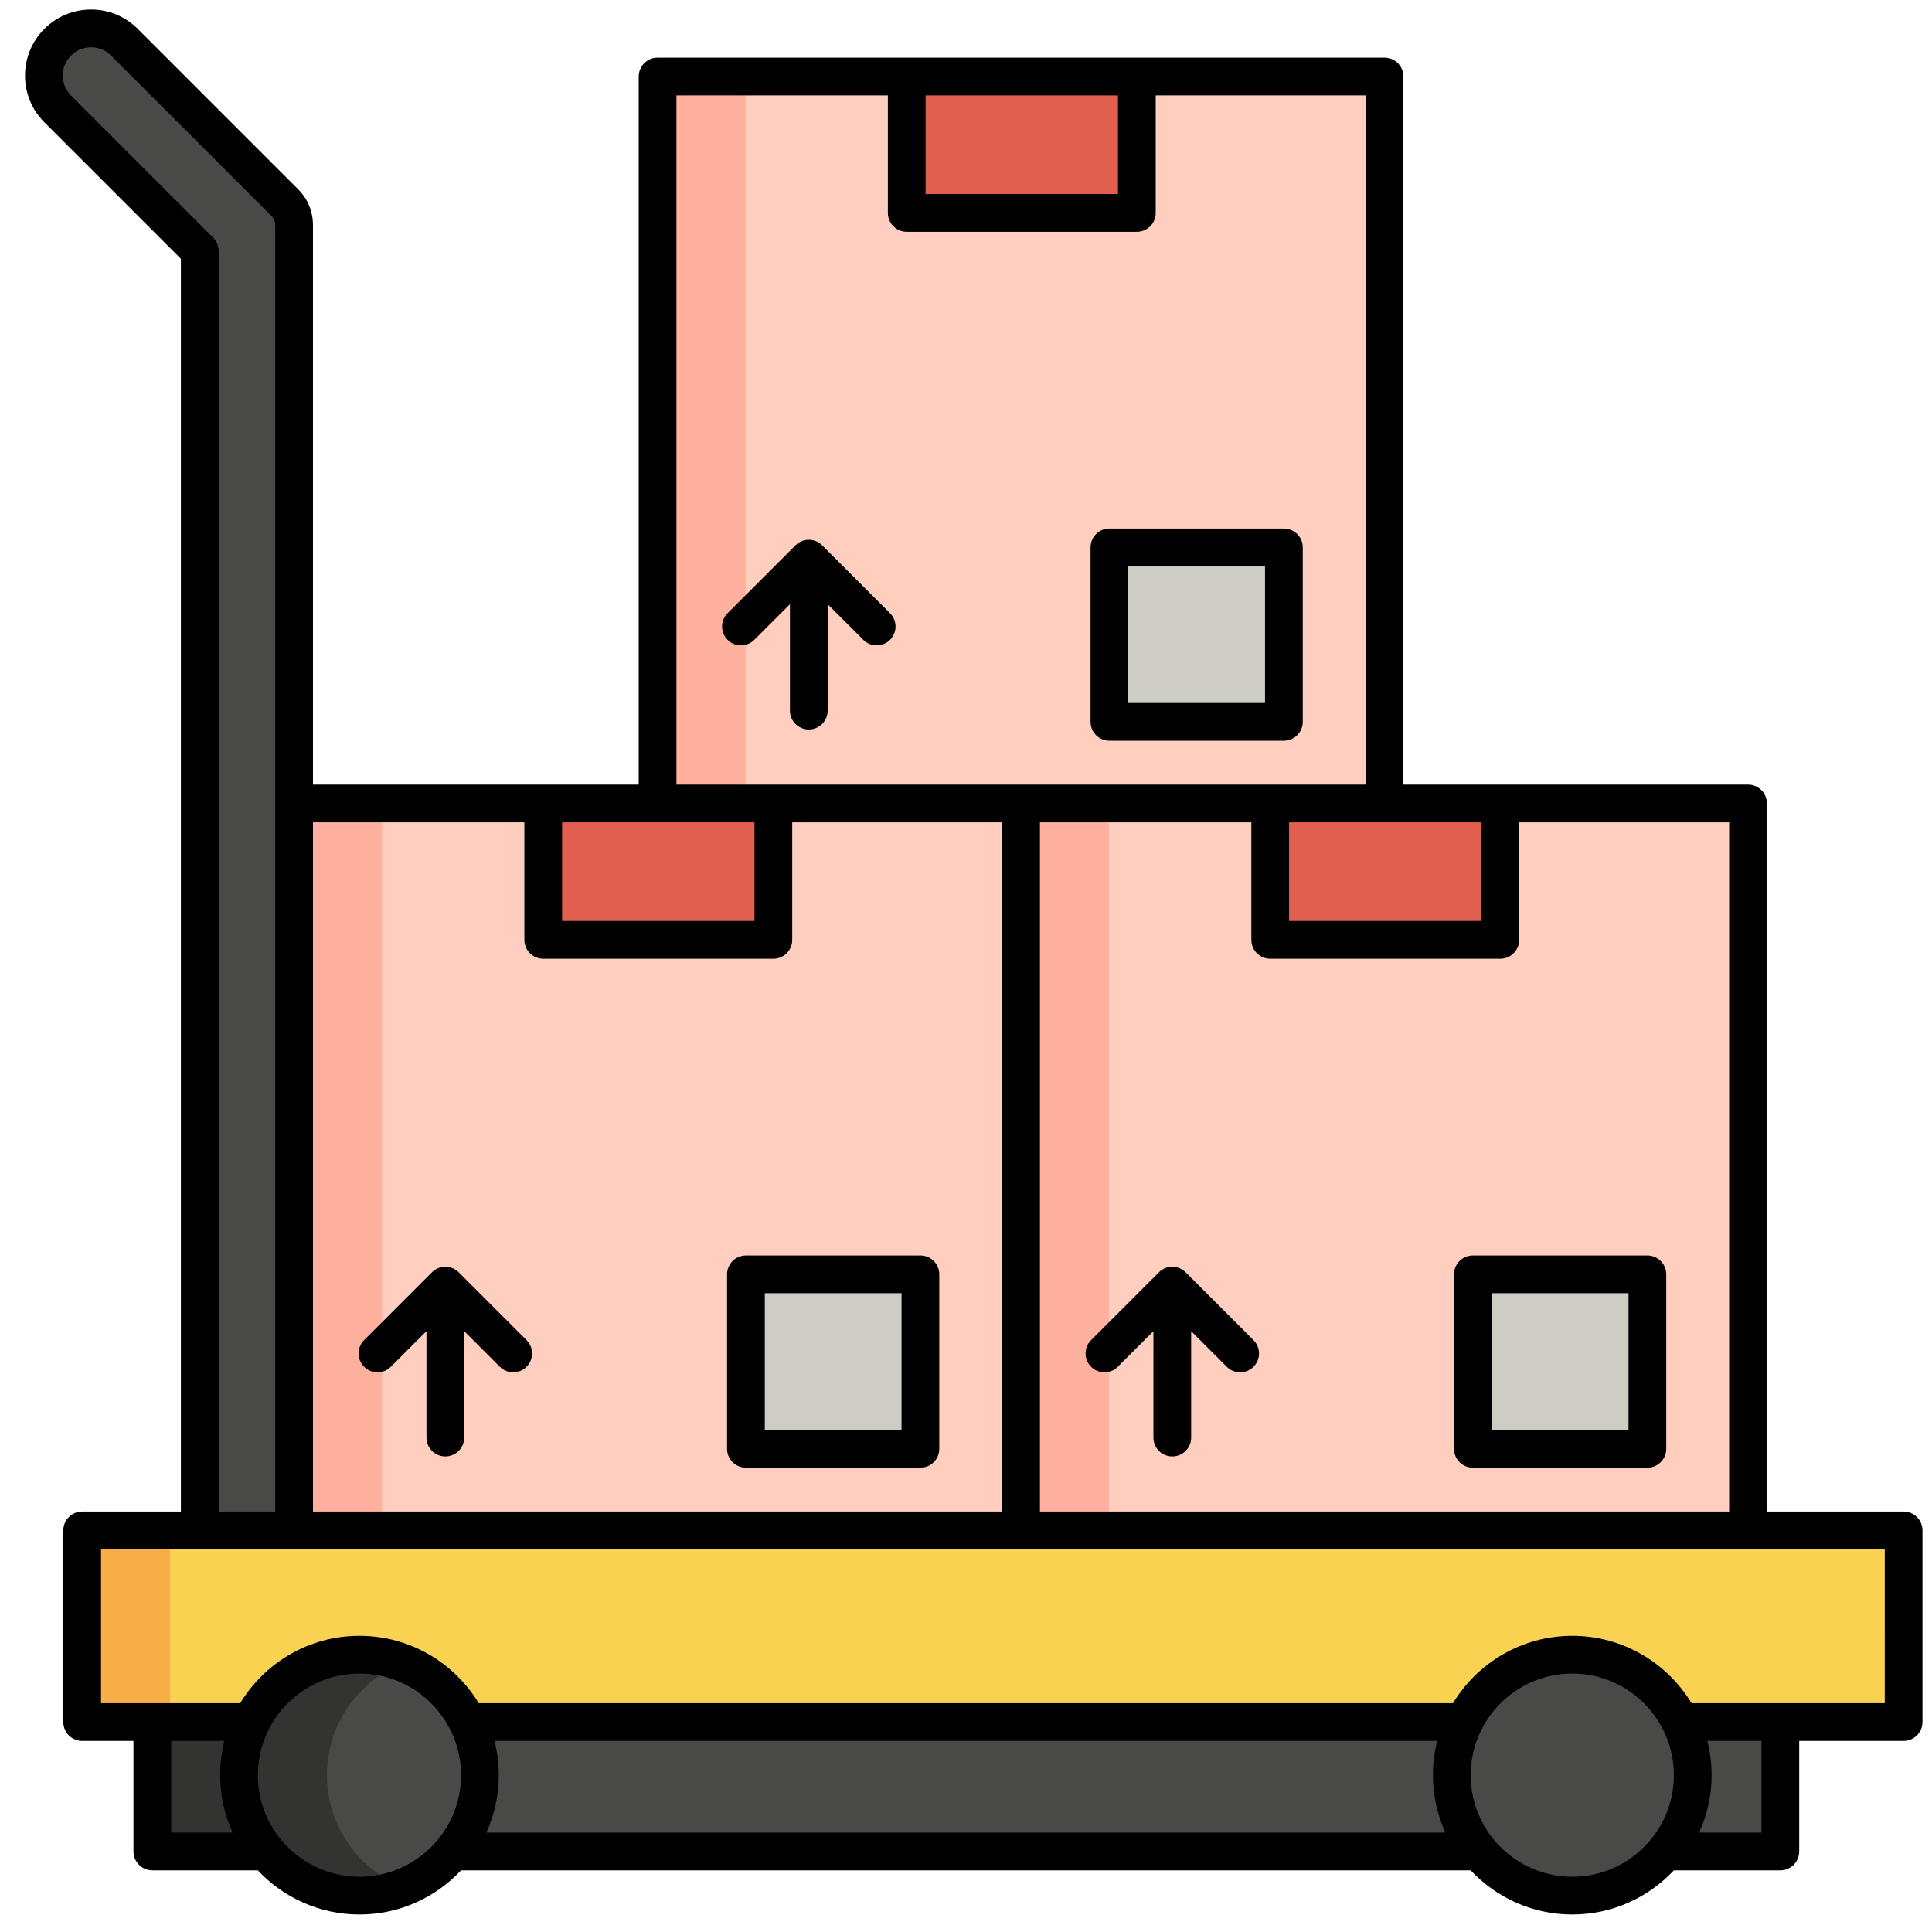 <svg height="512" viewBox="0 0 512 512" width="512" xmlns="http://www.w3.org/2000/svg"><g id="Layer_2"><g><g><path d="m40.369 456.366h431.44v34.301h-431.44z" fill="#494a47"/><path d="m40.369 456.366h23.309v34.301h-23.309z" fill="#333331"/><path d="m21.779 405.578h482.697v50.788h-482.697z" fill="#f8d250"/><path d="m21.779 405.578h23.309v50.788h-23.309z" fill="#f8ae46"/><g><path d="m77.941 405.578h-25v-339.07l-37.645-37.645c-4.882-4.882-4.882-12.796 0-17.678 4.882-4.882 12.796-4.882 17.678 0l42.489 42.489c1.587 1.587 2.479 3.74 2.479 5.985v345.919z" fill="#494a47"/></g><circle cx="95.258" cy="470.436" fill="#494a47" r="31.925"/><path d="m86.642 470.436c0-13.517 8.405-25.064 20.271-29.72-3.612-1.417-7.54-2.204-11.654-2.204-17.632 0-31.925 14.293-31.925 31.925s14.293 31.925 31.925 31.925c4.114 0 8.043-.787 11.654-2.204-11.866-4.658-20.271-16.205-20.271-29.722z" fill="#333331"/><circle cx="416.667" cy="470.436" fill="#494a47" r="31.925"/><g><path d="m77.941 212.925h192.652v192.652h-192.652z" fill="#ffcebf"/><path d="m77.941 212.925h23.309v192.652h-23.309z" fill="#ffb09e"/><path d="m143.968 212.925h60.979v36.148h-60.979z" fill="#e15f4f"/><path d="m197.681 337.717h46.238v46.238h-46.238z" fill="#cdcdc6"/></g><g><path d="m270.594 212.925h192.652v192.652h-192.652z" fill="#ffcebf"/><path d="m270.594 212.925h23.309v192.652h-23.309z" fill="#ffb09e"/><path d="m336.62 212.925h60.979v36.148h-60.979z" fill="#e15f4f"/><path d="m390.333 337.717h46.238v46.238h-46.238z" fill="#cdcdc6"/></g><g><path d="m174.267 20.273h192.652v192.652h-192.652z" fill="#ffcebf"/><path d="m174.267 20.273h23.309v192.652h-23.309z" fill="#ffb09e"/><path d="m240.294 20.273h60.979v36.148h-60.979z" fill="#e15f4f"/><path d="m294.007 145.065h46.238v46.238h-46.238z" fill="#cdcdc6"/></g></g><path d="m504.476 400.577h-36.229v-187.651c0-2.762-2.238-5-5-5h-91.327v-187.653c0-2.762-2.238-5-5-5h-192.652c-2.761 0-5 2.238-5 5v187.652h-86.327v-148.267c0-3.597-1.401-6.978-3.943-9.52l-42.489-42.488c-3.305-3.306-7.7-5.126-12.375-5.126s-9.069 1.82-12.374 5.125c-3.306 3.306-5.126 7.7-5.126 12.375 0 4.674 1.82 9.068 5.125 12.374l36.182 36.182v331.997h-26.162c-2.761 0-5 2.238-5 5v50.788c0 2.762 2.239 5 5 5h13.59v29.302c0 2.762 2.239 5 5 5h27.966c6.741 7.189 16.314 11.693 26.923 11.693s20.182-4.504 26.923-11.693h267.562c6.741 7.189 16.314 11.693 26.923 11.693s20.182-4.504 26.923-11.693h28.218c2.762 0 5-2.238 5-5v-29.302h27.667c2.762 0 5-2.238 5-5v-50.788c.002-2.762-2.237-5-4.998-5zm-101.877-151.504v-31.147h55.647v182.651h-182.652v-182.651h56.026v31.147c0 2.762 2.238 5 5 5h60.979c2.761 0 5-2.238 5-5zm-10-31.147v26.147h-50.979v-26.147h25.3zm-147.305-192.653h50.979v26.147h-50.979zm-66.026 0h56.026v31.147c0 2.762 2.239 5 5 5h60.979c2.762 0 5-2.238 5-5v-31.147h55.646v182.652h-182.651zm-30.3 192.653h25.3 25.679v26.147h-50.979zm-66.027 0h56.026v31.147c0 2.762 2.239 5 5 5h60.979c2.761 0 5-2.238 5-5v-31.147h55.647v182.651h-182.652zm-64.109-192.598c-1.417-1.417-2.197-3.301-2.197-5.304 0-2.004.78-3.887 2.197-5.304 1.417-1.416 3.3-2.196 5.303-2.196s3.887.78 5.303 2.196l42.489 42.49c.645.645 1.014 1.536 1.014 2.448v153.268 187.651h-15v-334.068c0-1.326-.527-2.598-1.464-3.535zm26.537 460.339v-24.302h14.095c-.736 2.903-1.13 5.941-1.13 9.07 0 5.43 1.188 10.584 3.301 15.231h-16.266zm49.889 11.693c-14.846 0-26.925-12.078-26.925-26.925s12.079-26.925 26.925-26.925 26.925 12.078 26.925 26.925-12.079 26.925-26.925 26.925zm33.624-11.693c2.114-4.647 3.301-9.802 3.301-15.231 0-3.129-.394-6.167-1.13-9.07h249.82c-.736 2.903-1.13 5.941-1.13 9.07 0 5.43 1.188 10.584 3.301 15.231zm287.785 11.693c-14.847 0-26.925-12.078-26.925-26.925s12.078-26.925 26.925-26.925 26.925 12.078 26.925 26.925-12.078 26.925-26.925 26.925zm50.142-11.693h-16.518c2.114-4.647 3.301-9.802 3.301-15.231 0-3.129-.394-6.167-1.13-9.07h14.347zm32.667-34.302h-51.201c-6.476-10.692-18.22-17.854-31.607-17.854s-25.132 7.162-31.607 17.854h-258.196c-6.476-10.692-18.22-17.854-31.607-17.854s-25.132 7.162-31.607 17.854h-36.872v-40.788h472.697z"/><path d="m243.919 332.717h-46.239c-2.761 0-5 2.238-5 5v46.239c0 2.762 2.239 5 5 5h46.239c2.761 0 5-2.238 5-5v-46.239c0-2.762-2.238-5-5-5zm-5 46.239h-36.239v-36.239h36.239z"/><path d="m121.553 337.163c-1.953-1.953-5.118-1.953-7.071 0l-17.982 17.983c-1.953 1.952-1.953 5.118 0 7.07 1.953 1.953 5.118 1.953 7.071 0l9.447-9.446v28.205c0 2.762 2.239 5 5 5s5-2.238 5-5v-28.205l9.447 9.446c.977.977 2.256 1.465 3.536 1.465s2.559-.488 3.536-1.465c1.953-1.952 1.953-5.118 0-7.07z"/><path d="m390.333 388.956h46.238c2.762 0 5-2.238 5-5v-46.239c0-2.762-2.238-5-5-5h-46.238c-2.762 0-5 2.238-5 5v46.239c0 2.762 2.238 5 5 5zm5-46.239h36.238v36.239h-36.238z"/><path d="m314.205 337.163c-1.951-1.953-5.119-1.953-7.07 0l-17.982 17.982c-1.953 1.952-1.953 5.118 0 7.07 1.951 1.953 5.119 1.953 7.07 0l9.447-9.447v28.206c0 2.762 2.238 5 5 5s5-2.238 5-5v-28.206l9.447 9.447c.976.977 2.256 1.465 3.535 1.465s2.56-.488 3.535-1.465c1.953-1.952 1.953-5.118 0-7.07z"/><path d="m340.245 140.065h-46.238c-2.762 0-5 2.238-5 5v46.238c0 2.762 2.238 5 5 5h46.238c2.762 0 5-2.238 5-5v-46.238c0-2.761-2.238-5-5-5zm-5 46.239h-36.238v-36.238h36.238z"/><path d="m217.879 144.511c-.938-.938-2.209-1.465-3.536-1.465s-2.598.526-3.536 1.465l-17.983 17.983c-1.953 1.952-1.953 5.118 0 7.07 1.953 1.953 5.118 1.953 7.071 0l9.447-9.447v28.205c0 2.762 2.239 5 5 5s5-2.238 5-5v-28.205l9.447 9.447c.977.977 2.256 1.465 3.536 1.465 1.279 0 2.559-.488 3.536-1.465 1.953-1.952 1.953-5.118 0-7.07z"/></g></g></svg>